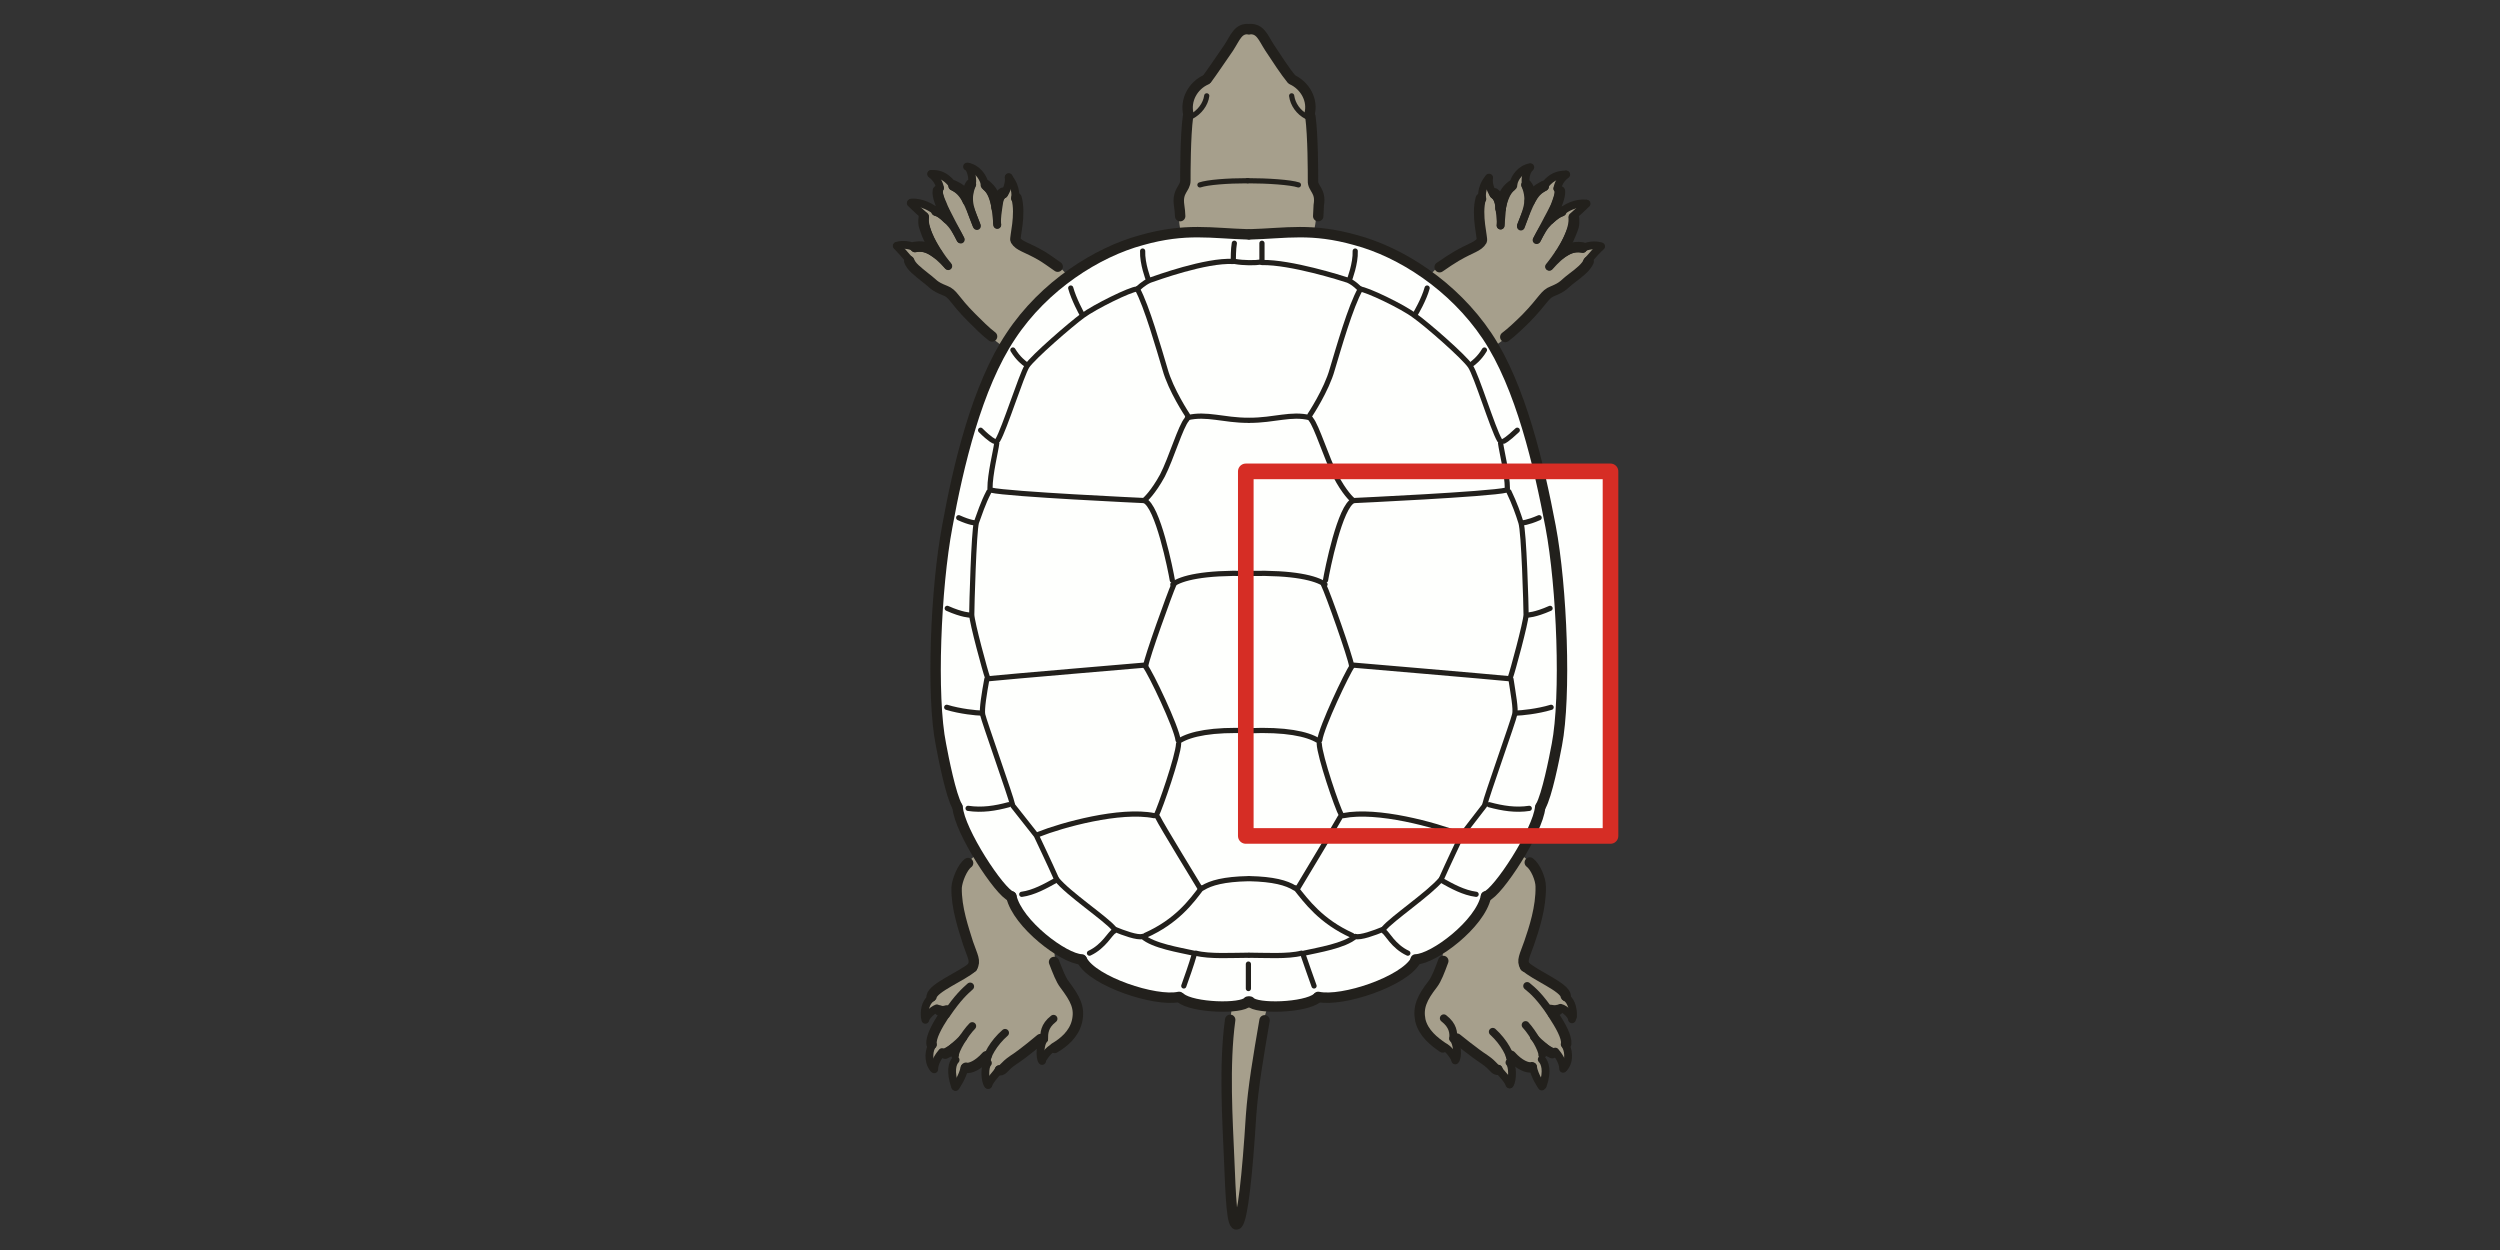<?xml version="1.0" encoding="utf-8"?>
<!-- Generator: Adobe Illustrator 16.0.0, SVG Export Plug-In . SVG Version: 6.00 Build 0)  -->
<!DOCTYPE svg PUBLIC "-//W3C//DTD SVG 1.1//EN" "http://www.w3.org/Graphics/SVG/1.1/DTD/svg11.dtd">
<svg version="1.1" id="Ebene_1" xmlns="http://www.w3.org/2000/svg" xmlns:xlink="http://www.w3.org/1999/xlink" x="0px" y="0px"
	 width="136.06px" height="68.03px" viewBox="0 0 136.06 68.03" enable-background="new 0 0 136.06 68.03" xml:space="preserve">
<rect x="0" y="0" width="136.06" height="68.03" fill="#333333" stroke="none"/>
<rect opacity="0" fill-rule="evenodd" clip-rule="evenodd" fill="#FEF4D1" width="136.113" height="68.033"/>
<rect x="67.801" y="25.654" fill-rule="evenodd" clip-rule="evenodd" fill="#FEFFFD" width="19.849" height="19.842"/>
<path fill-rule="evenodd" clip-rule="evenodd" fill="#A69F8C" d="M64.285,12.756c-0.369,0.028-0.766,0.057-1.219,0.142
	c-1.645,0.227-3.375,1.049-4.906,2.154c-0.113-0.114-0.227-0.255-0.34-0.369c-0.454-0.454-1.702-0.992-2.212-1.389
	c-0.482-0.425-0.255-0.453-0.227-0.907c0.029-0.482,0-1.105-0.085-1.701c-0.113-0.567-0.312-0.963-0.312-0.963
	s-0.113,0.539-0.397,0.737c-0.312,0.198-0.397,0.851-0.397,0.851s0.028-0.51-0.255-1.021c-0.255-0.482-0.284-0.227-0.454-0.624
	c-0.17-0.397-0.737-0.596-0.737-0.596l0.113,0.227c0,0,0.085,0.539-0.028,0.822c-0.085,0.312-0.085,1.077-0.085,1.077
	s-0.17-0.425-0.369-0.765c-0.199-0.34-0.454-0.34-0.709-0.624c-0.284-0.312-0.823-0.425-0.823-0.425l0.34,0.793
	c0,0-0.255,0-0.085,0.624c0.17,0.652,0.454,1.105,0.454,1.105s-0.539-0.34-0.936-0.681c-0.397-0.312-0.964-0.17-0.964-0.17
	l0.511,0.68c0,0-0.085,0.369,0.142,0.879c0.255,0.51,0.652,0.992,0.425,0.822c-0.255-0.142-0.879-0.028-0.879-0.028
	s-0.199-0.085-0.709-0.114c-0.51-0.057-0.369,0.028-0.085,0.227c0.255,0.198,0.312,0.425,0.425,0.793
	c0.085,0.369,0.539,0.51,0.936,0.822c0.397,0.283,1.021,0.652,1.305,0.765c0.312,0.085,0.482,0.822,1.446,1.786
	c0.68,0.624,1.106,0.963,1.503,1.219c-0.794,1.389-1.446,3.09-2.07,4.989c-1.078,3.289-1.616,8.306-1.729,12.473
	c-0.142,4.139,1.191,7.568,1.191,7.568s0.51,1.389,1.106,2.551c-0.567,0.453-0.908,0.822-1.078,1.248
	c-0.17,0.424-0.085,1.672,0.142,2.438c0.227,0.766,0.624,1.445,0.766,1.871c0.142,0.424,0,0.51-0.595,0.879
	c-0.596,0.367-1.305,0.707-1.56,0.992c-0.227,0.311-0.312,0.48-0.397,0.707c-0.057,0.227-0.085,0.652-0.085,0.652
	s0.397-0.51,0.709-0.453c0.284,0.084,0.085,0.34,0.085,0.34s0.227-0.084-0.057,0.482c-0.312,0.566-0.34,0.709-0.34,1.105
	s-0.142,0.426-0.142,0.766s0.17,0.537,0.17,0.537s0.17-0.764,0.425-0.764c0.284,0,0.823-0.285,0.823-0.285L51.921,57.6
	c0,0-0.113,0.652-0.057,1.162c0.057,0.482,0.142,0.539,0.397-0.141c0.284-0.682,0.511-0.596,0.511-0.596s0.312,0,0.624-0.283
	c0.34-0.256,0.454-0.51,0.454-0.51s-0.255,1.049-0.198,1.502c0.028,0.424,0.17,0.084,0.454-0.256
	c0.312-0.34,0.454-0.396,0.879-0.652c0.426-0.283,1.73-1.332,1.73-1.332l-0.028,1.049c0,0,0.17-0.254,0.709-0.566
	c0.539-0.313,1.418-1.105,1.276-1.955c-0.142-0.822-0.397-0.852-0.709-1.418c-0.283-0.596-0.567-1.162-0.567-1.645
	c0-0.084,0-0.17,0-0.227c1.049,0.652,1.446,0.596,1.446,0.596s1.417,1.275,3.034,1.672c1.588,0.396,2.126,0.256,2.126,0.256
	s1.418,0.623,2.496,0.537c0.227,0,0.425-0.027,0.567-0.057c-0.142,0.795-0.255,1.871-0.312,3.459c-0.057,1.842,0,3.402,0.085,4.818
	c0.057,1.418,0.255,4.197,0.51,3.516c0.284-0.68,0.34-1.303,0.681-4.592c0.34-3.203,0.397-5.527,0.964-7.145
	c0.426,0.086,0.936,0.143,1.334,0.086c0.936-0.143,1.531-0.539,1.531-0.539s1.758-0.197,3.232-0.736s2.012-1.275,2.012-1.275
	s0.596-0.283,1.391-0.822c0.027,0.141,0.027,0.313,0.027,0.453c0,0.482-0.283,1.049-0.566,1.645
	c-0.313,0.566-0.566,0.596-0.709,1.418c-0.143,0.85,0.738,1.643,1.275,1.955c0.539,0.313,0.709,0.566,0.709,0.566l-0.027-1.049
	c0,0,1.305,1.049,1.73,1.332c0.424,0.256,0.566,0.313,0.879,0.652c0.283,0.34,0.424,0.68,0.453,0.256
	c0.057-0.453-0.199-1.502-0.199-1.502s0.113,0.254,0.455,0.51c0.311,0.283,0.623,0.283,0.623,0.283s0.227-0.086,0.51,0.596
	c0.256,0.68,0.342,0.623,0.398,0.141c0.057-0.51-0.057-1.162-0.057-1.162l-0.115-0.596c0,0,0.539,0.285,0.824,0.285
	c0.254,0,0.424,0.764,0.424,0.764s0.17-0.197,0.17-0.537s-0.141-0.369-0.141-0.766s-0.029-0.539-0.34-1.105
	c-0.285-0.566-0.057-0.482-0.057-0.482s-0.199-0.256,0.084-0.34c0.313-0.057,0.709,0.453,0.709,0.453s-0.027-0.426-0.084-0.652
	c-0.086-0.227-0.172-0.396-0.398-0.707c-0.254-0.285-0.963-0.625-1.559-0.992c-0.596-0.369-0.738-0.455-0.596-0.879
	c0.141-0.426,0.539-1.105,0.766-1.871s0.313-2.014,0.141-2.438c-0.17-0.426-0.51-0.822-1.076-1.248
	c1.248-1.871,1.049-2.551,1.049-2.551s0.879-2.014,1.021-3.629c0.113-1.588,0.113-2.125,0.113-2.125s0.084-2.154,0.084-3.374
	c0-1.191-0.197-2.07-0.197-2.07s0-2.154-0.539-4.564c-0.539-2.409-1.221-6.378-2.695-8.73c-0.113-0.17-0.227-0.369-0.367-0.539
	c0.424-0.255,0.85-0.567,1.531-1.219c0.963-0.964,1.133-1.701,1.445-1.786c0.283-0.113,0.908-0.482,1.305-0.765
	c0.396-0.312,0.852-0.454,0.936-0.822c0.113-0.368,0.17-0.595,0.426-0.793c0.283-0.199,0.426-0.284-0.086-0.227
	c-0.51,0.028-0.709,0.114-0.709,0.114s-0.623-0.114-0.879,0.028c-0.227,0.17,0.17-0.312,0.426-0.822
	c0.227-0.51,0.143-0.879,0.143-0.879l0.51-0.68c0,0-0.566-0.142-0.965,0.17c-0.396,0.34-0.936,0.681-0.936,0.681
	s0.283-0.454,0.455-1.105c0.17-0.624-0.086-0.624-0.086-0.624l0.34-0.793c0,0-0.539,0.113-0.822,0.425
	c-0.254,0.283-0.51,0.283-0.709,0.624c-0.197,0.34-0.369,0.765-0.369,0.765s0-0.765-0.084-1.077
	c-0.113-0.283-0.029-0.822-0.029-0.822l0.113-0.227c0,0-0.566,0.199-0.736,0.596c-0.17,0.396-0.199,0.142-0.453,0.624
	c-0.283,0.51-0.256,1.021-0.256,1.021s-0.086-0.652-0.396-0.851c-0.283-0.198-0.396-0.737-0.396-0.737s-0.199,0.396-0.313,0.963
	c-0.086,0.596-0.113,1.219-0.086,1.701c0.029,0.454,0.256,0.482-0.227,0.907c-0.51,0.397-1.758,0.936-2.211,1.389
	c-0.113,0.113-0.229,0.227-0.342,0.34c-0.709-0.539-1.502-1.049-2.41-1.474c-1.672-0.766-2.893-0.964-3.828-0.992
	c0.086-0.369,0.199-1.333,0.227-1.757c0.057-0.425-0.283-0.851-0.283-0.851l-0.027-3.43c0,0-0.086-0.567-0.256-1.276
	S70.24,4.224,70.24,4.224s-1.191-1.786-1.333-2.069c-0.142-0.312-0.51-0.737-1.106-0.652c-0.595,0.113-1.389,1.814-1.56,2.098
	c-0.17,0.255-0.227,0.454-0.936,0.936c-0.709,0.454-0.596,1.417-0.624,1.672c-0.028,0.255-0.113,2.891-0.113,3.231
	c0,0.312-0.199,0.737-0.369,1.219C64.058,11.112,64.144,12.104,64.285,12.756L64.285,12.756z"/>
<path fill-rule="evenodd" clip-rule="evenodd" fill="#FEFFFD" d="M66.922,12.699c-0.993-0.283-2.382-0.198-3.346-0.085
	c-0.936,0.085-3.091,0.964-4.168,1.587c-1.078,0.595-2.864,1.729-4.083,3.742c-1.219,2.013-2.467,4.451-2.978,6.945
	c-0.539,2.466-1.276,6.038-1.333,8.618c-0.028,2.58-0.284,6.945,1.078,10.402c1.361,3.486,2.949,4.877,2.949,4.877
	s0.708,1.785,1.9,2.494c1.163,0.709,1.729,0.936,1.729,0.936s1.503,1.219,2.581,1.643c1.078,0.426,2.75,0.426,2.75,0.426
	s1.191,0.453,2.269,0.51s1.673-0.227,1.673-0.227s1.588,0.283,2.58,0.143c0.992-0.143,1.219-0.396,1.219-0.396
	s2.07,0.254,3.488-0.652c1.391-0.879,1.957-1.502,1.957-1.502s0.992,0.197,2.211-1.248c1.221-1.475,1.504-2.012,1.504-2.012
	s1.105-0.822,1.645-1.787c0.51-0.992,1.248-3.09,1.248-3.09s0.652-1.699,0.908-3.203c0.227-1.502,0.227-2.438,0.227-2.438
	s0.141-3.09,0.084-4.45c-0.027-1.36-0.51-4.648-0.736-5.868c-0.256-1.219-0.936-4.167-1.191-5.045
	c-0.227-0.907-1.219-3.94-2.467-5.357c-1.277-1.389-2.439-2.381-3.715-3.232c-1.275-0.85-3.148-1.36-4.168-1.644
	c-1.021-0.283-2.127-0.085-2.865-0.085C69.135,12.699,68.198,12.643,66.922,12.699L66.922,12.699z"/>
<path fill="none" stroke="#22201C" stroke-width="0.567" stroke-linecap="round" stroke-linejoin="round" stroke-miterlimit="10" d="
	M66.951,55.502c-0.34,2.467-0.142,5.5-0.057,7.541s0.142,3.828,0.454,3.572c0.284-0.283,0.539-2.693,0.737-5.869
	c0.113-1.588,0.397-3.23,0.737-5.215"/>
<path fill="none" stroke="#22201C" stroke-width="0.567" stroke-linecap="round" stroke-linejoin="round" stroke-miterlimit="10" d="
	M83.256,46.941c0.313,0.227,0.596,0.908,0.596,1.305c0.027,1.133-0.369,2.324-0.623,3.061c-0.256,0.738-0.426,0.965-0.229,1.305"/>
<path fill="none" stroke="#22201C" stroke-width="0.425" stroke-linecap="round" stroke-linejoin="round" stroke-miterlimit="10" d="
	M83.029,55.785c0.396,0.426,0.936,1.361,0.906,1.617"/>
<path fill="none" stroke="#22201C" stroke-width="0.425" stroke-linecap="round" stroke-linejoin="round" stroke-miterlimit="10" d="
	M81.242,56.154c0.625,0.566,1.021,1.332,0.965,1.615"/>
<path fill="none" stroke="#22201C" stroke-width="0.567" stroke-linecap="round" stroke-linejoin="round" stroke-miterlimit="10" d="
	M78.52,57.004c-0.453-0.311-1.049-0.764-1.219-1.473c-0.141-0.709,0.086-1.219,0.682-1.984c0.197-0.256,0.367-0.709,0.566-1.248"/>
<path fill="none" stroke="#22201C" stroke-width="0.425" stroke-linecap="round" stroke-linejoin="round" stroke-miterlimit="10" d="
	M78.662,57.004c0.313,0.199,0.539,0.652,0.539,0.652"/>
<path fill="none" stroke="#22201C" stroke-width="0.425" stroke-linecap="round" stroke-linejoin="round" stroke-miterlimit="10" d="
	M79.088,56.523c0.227,0.227,0.283,1.02,0.113,1.189"/>
<path fill="none" stroke="#22201C" stroke-width="0.425" stroke-linecap="round" stroke-linejoin="round" stroke-miterlimit="10" d="
	M78.576,55.418c0.512,0.396,0.539,0.793,0.512,1.105"/>
<path fill="none" stroke="#22201C" stroke-width="0.567" stroke-linecap="round" stroke-linejoin="round" stroke-miterlimit="10" d="
	M81.498,58.225c-0.199-0.029-0.17-0.199-0.709-0.568c-0.566-0.367-1.504-1.133-1.504-1.133"/>
<path fill="none" stroke="#22201C" stroke-width="0.425" stroke-linecap="round" stroke-linejoin="round" stroke-miterlimit="10" d="
	M81.555,58.168c0.084,0.227,0.453,0.48,0.596,0.85"/>
<path fill="none" stroke="#22201C" stroke-width="0.425" stroke-linecap="round" stroke-linejoin="round" stroke-miterlimit="10" d="
	M82.15,57.826c0.197,0.199,0.17,0.965,0.027,1.191"/>
<path fill="none" stroke="#22201C" stroke-width="0.567" stroke-linecap="round" stroke-linejoin="round" stroke-miterlimit="10" d="
	M82.234,57.459c0.455,0.51,0.908,0.68,1.135,0.623"/>
<path fill="none" stroke="#22201C" stroke-width="0.425" stroke-linecap="round" stroke-linejoin="round" stroke-miterlimit="10" d="
	M83.908,57.656c0.17,0.17,0.34,0.625,0.057,1.418"/>
<path fill="none" stroke="#22201C" stroke-width="0.425" stroke-linecap="round" stroke-linejoin="round" stroke-miterlimit="10" d="
	M83.426,58.053c0.086,0.512,0.482,1.078,0.482,1.078"/>
<path fill="none" stroke="#22201C" stroke-width="0.567" stroke-linecap="round" stroke-linejoin="round" stroke-miterlimit="10" d="
	M84.504,55.162c0.426,0.652,0.766,1.248,0.736,1.645"/>
<path fill="none" stroke="#22201C" stroke-width="0.425" stroke-linecap="round" stroke-linejoin="round" stroke-miterlimit="10" d="
	M83.113,53.66c0.313,0.256,0.682,0.566,1.334,1.531"/>
<path fill="none" stroke="#22201C" stroke-width="0.425" stroke-linecap="round" stroke-linejoin="round" stroke-miterlimit="10" d="
	M84.645,57.232c0.172,0.197,0.426,0.566,0.426,0.936"/>
<path fill="none" stroke="#22201C" stroke-width="0.425" stroke-linecap="round" stroke-linejoin="round" stroke-miterlimit="10" d="
	M85.156,56.834c0.197,0.229,0.313,0.879-0.029,1.277"/>
<path fill="none" stroke="#22201C" stroke-width="0.567" stroke-linecap="round" stroke-linejoin="round" stroke-miterlimit="10" d="
	M83.965,57.004c0.199,0.172,0.51,0.313,0.51,0.313"/>
<path fill="none" stroke="#22201C" stroke-width="0.567" stroke-linecap="round" stroke-linejoin="round" stroke-miterlimit="10" d="
	M83,52.582c0.539,0.512,2.156,1.135,2.213,1.617"/>
<path fill="none" stroke="#22201C" stroke-width="0.425" stroke-linecap="round" stroke-linejoin="round" stroke-miterlimit="10" d="
	M85.609,55.332c0.029-0.539-0.17-0.936-0.396-1.049"/>
<path fill="none" stroke="#22201C" stroke-width="0.425" stroke-linecap="round" stroke-linejoin="round" stroke-miterlimit="10" d="
	M83.482,56.438c0.283,0.34,0.992,0.879,0.992,0.879"/>
<path fill="none" stroke="#22201C" stroke-width="0.425" stroke-linecap="round" stroke-linejoin="round" stroke-miterlimit="10" d="
	M84.93,54.85c0.254,0.057,0.623,0.426,0.623,0.625"/>
<path fill="none" stroke="#22201C" stroke-width="0.567" stroke-linecap="round" stroke-linejoin="round" stroke-miterlimit="10" d="
	M84.391,54.965c0.254,0.057,0.396,0,0.396,0"/>
<path fill="none" stroke="#22201C" stroke-width="0.567" stroke-linecap="round" stroke-linejoin="round" stroke-miterlimit="10" d="
	M64.654,6.35c-0.142,1.049-0.142,3.062-0.142,3.487s-0.454,0.539-0.34,1.332c0.028,0.17,0.057,0.454,0.057,0.595"/>
<path fill="none" stroke="#22201C" stroke-width="0.567" stroke-linecap="round" stroke-linejoin="round" stroke-miterlimit="10" d="
	M71.318,6.35c0.141,1.049,0.141,3.062,0.141,3.487c-0.027,0.425,0.455,0.539,0.313,1.332c0,0.17-0.029,0.454-0.029,0.595"/>
<path fill="none" stroke="#22201C" stroke-width="0.283" stroke-linecap="round" stroke-linejoin="round" stroke-miterlimit="10" d="
	M65.675,5.216c-0.057,0.454-0.397,0.907-0.851,1.134"/>
<path fill="none" stroke="#22201C" stroke-width="0.283" stroke-linecap="round" stroke-linejoin="round" stroke-miterlimit="10" d="
	M70.297,5.216c0.057,0.454,0.369,0.907,0.822,1.134"/>
<path fill="none" stroke="#22201C" stroke-width="0.567" stroke-linecap="round" stroke-linejoin="round" stroke-miterlimit="10" d="
	M67.972,1.587c-0.596-0.057-0.737,0.454-1.106,1.021c-0.397,0.567-0.908,1.333-1.163,1.672"/>
<path fill="none" stroke="#22201C" stroke-width="0.567" stroke-linecap="round" stroke-linejoin="round" stroke-miterlimit="10" d="
	M67.972,1.587c0.624-0.057,0.766,0.454,1.134,1.021c0.369,0.567,0.879,1.333,1.162,1.672"/>
<path fill="none" stroke="#22201C" stroke-width="0.283" stroke-linecap="round" stroke-linejoin="round" stroke-miterlimit="10" d="
	M67.915,9.836c-1.134,0-2.184,0.085-2.609,0.227"/>
<path fill="none" stroke="#22201C" stroke-width="0.283" stroke-linecap="round" stroke-linejoin="round" stroke-miterlimit="10" d="
	M67.887,9.836c1.105,0,2.354,0.085,2.779,0.227"/>
<path fill="none" stroke="#22201C" stroke-width="0.567" stroke-linecap="round" stroke-linejoin="round" stroke-miterlimit="10" d="
	M65.646,4.337c-0.709,0.312-1.163,1.106-0.964,1.899"/>
<path fill="none" stroke="#22201C" stroke-width="0.567" stroke-linecap="round" stroke-linejoin="round" stroke-miterlimit="10" d="
	M70.326,4.337c0.68,0.312,1.162,1.106,0.936,1.899"/>
<path fill="none" stroke="#22201C" stroke-width="0.425" stroke-linecap="round" stroke-linejoin="round" stroke-miterlimit="10" d="
	M83.652,13.04c0,0,0.227-0.482,0.455-0.766c0.227-0.283,0.623-0.624,0.936-0.737"/>
<path fill="none" stroke="#22201C" stroke-width="0.567" stroke-linecap="round" stroke-linejoin="round" stroke-miterlimit="10" d="
	M81.924,18.34c0.311-0.227,0.793-0.68,1.133-1.021c0.965-0.992,0.994-1.304,1.447-1.474c0.623-0.255,0.596-0.369,1.049-0.708
	c0.453-0.34,0.766-0.595,0.908-0.907"/>
<path fill="none" stroke="#22201C" stroke-width="0.567" stroke-linecap="round" stroke-linejoin="round" stroke-miterlimit="10" d="
	M84.9,13.833c0.369-0.227,0.652-0.453,1.219-0.368"/>
<path fill="none" stroke="#22201C" stroke-width="0.567" stroke-linecap="round" stroke-linejoin="round" stroke-miterlimit="10" d="
	M85.666,11.877c0.029,0.425-0.027,0.482-0.197,0.907c-0.172,0.425-0.398,0.794-0.398,0.794"/>
<path fill="none" stroke="#22201C" stroke-width="0.567" stroke-linecap="round" stroke-linejoin="round" stroke-miterlimit="10" d="
	M84.334,11.934c0.254-0.255,0.482-0.397,0.623-0.425"/>
<path fill="none" stroke="#22201C" stroke-width="0.425" stroke-linecap="round" stroke-linejoin="round" stroke-miterlimit="10" d="
	M86.318,11.083c-0.596-0.085-1.162,0.312-1.162,0.312"/>
<path fill="none" stroke="#22201C" stroke-width="0.425" stroke-linecap="round" stroke-linejoin="round" stroke-miterlimit="10" d="
	M86.148,13.493c0.396-0.199,0.879-0.142,0.936-0.085"/>
<path fill="none" stroke="#22201C" stroke-width="0.425" stroke-linecap="round" stroke-linejoin="round" stroke-miterlimit="10" d="
	M86.375,14.23c0.313-0.369,0.596-0.68,0.766-0.822"/>
<path fill="none" stroke="#22201C" stroke-width="0.425" stroke-linecap="round" stroke-linejoin="round" stroke-miterlimit="10" d="
	M85.582,11.792c0.453-0.397,0.766-0.709,0.766-0.709"/>
<path fill="none" stroke="#22201C" stroke-width="0.425" stroke-linecap="round" stroke-linejoin="round" stroke-miterlimit="10" d="
	M84.135,10.006c0.313-0.369,0.652-0.51,1.078-0.51"/>
<path fill="none" stroke="#22201C" stroke-width="0.567" stroke-linecap="round" stroke-linejoin="round" stroke-miterlimit="10" d="
	M83.256,10.942c0.256-0.624,0.51-0.652,0.766-0.822"/>
<path fill="none" stroke="#22201C" stroke-width="0.567" stroke-linecap="round" stroke-linejoin="round" stroke-miterlimit="10" d="
	M84.9,10.403c0.029,0.283-0.197,0.822-0.396,1.247"/>
<path fill="none" stroke="#22201C" stroke-width="0.425" stroke-linecap="round" stroke-linejoin="round" stroke-miterlimit="10" d="
	M85.24,9.496c-0.453,0.34-0.48,0.766-0.48,0.766"/>
<path fill="none" stroke="#22201C" stroke-width="0.567" stroke-linecap="round" stroke-linejoin="round" stroke-miterlimit="10" d="
	M83.086,10.063c0.199,0.255,0.17,0.425,0.199,0.766"/>
<path fill="none" stroke="#22201C" stroke-width="0.567" stroke-linecap="round" stroke-linejoin="round" stroke-miterlimit="10" d="
	M81.668,11.367c0.113-0.737,0.256-0.992,0.623-1.276"/>
<path fill="none" stroke="#22201C" stroke-width="0.425" stroke-linecap="round" stroke-linejoin="round" stroke-miterlimit="10" d="
	M83.256,9.127c-0.283,0.312-0.227,0.794-0.227,0.794"/>
<path fill="none" stroke="#22201C" stroke-width="0.425" stroke-linecap="round" stroke-linejoin="round" stroke-miterlimit="10" d="
	M82.377,9.978c0.057-0.312,0.396-0.793,0.908-0.879"/>
<path fill="none" stroke="#22201C" stroke-width="0.567" stroke-linecap="round" stroke-linejoin="round" stroke-miterlimit="10" d="
	M81.328,10.517c0.34,0.255,0.34,0.737,0.34,0.794"/>
<path fill="none" stroke="#22201C" stroke-width="0.567" stroke-linecap="round" stroke-linejoin="round" stroke-miterlimit="10" d="
	M80.59,10.8c-0.254,0.907,0.113,2.183,0.057,2.296c-0.197,0.34-0.566,0.369-1.389,0.851c-0.199,0.113-0.625,0.396-0.908,0.595"/>
<path fill="none" stroke="#22201C" stroke-width="0.425" stroke-linecap="round" stroke-linejoin="round" stroke-miterlimit="10" d="
	M81.016,9.695c-0.482,0.595-0.34,1.134-0.34,1.134"/>
<path fill="none" stroke="#22201C" stroke-width="0.425" stroke-linecap="round" stroke-linejoin="round" stroke-miterlimit="10" d="
	M81.045,9.667c-0.086,0.481,0.254,0.935,0.254,0.935"/>
<path fill="none" stroke="#22201C" stroke-width="0.425" stroke-linecap="round" stroke-linejoin="round" stroke-miterlimit="10" d="
	M84.76,10.262c0.17,0.142-0.057,0.652-0.143,0.907c-0.113,0.284-0.879,1.673-0.992,1.899"/>
<path fill="none" stroke="#22201C" stroke-width="0.425" stroke-linecap="round" stroke-linejoin="round" stroke-miterlimit="10" d="
	M84.334,14.514c0.68-0.766,1.191-1.105,1.814-0.964"/>
<path fill="none" stroke="#22201C" stroke-width="0.425" stroke-linecap="round" stroke-linejoin="round" stroke-miterlimit="10" d="
	M85.582,11.849c0.057,0.992-1.051,2.381-1.277,2.665"/>
<path fill="none" stroke="#22201C" stroke-width="0.425" stroke-linecap="round" stroke-linejoin="round" stroke-miterlimit="10" d="
	M82.773,12.274c0.482-1.162,0.652-1.786,1.305-2.098"/>
<path fill="none" stroke="#22201C" stroke-width="0.425" stroke-linecap="round" stroke-linejoin="round" stroke-miterlimit="10" d="
	M83,10.063c0.398,0.907,0.029,1.502-0.227,2.268"/>
<path fill="none" stroke="#22201C" stroke-width="0.425" stroke-linecap="round" stroke-linejoin="round" stroke-miterlimit="10" d="
	M81.668,12.274c0,0,0.057-0.708,0.086-0.992c0.057-0.312,0.227-0.851,0.51-1.077"/>
<path fill="none" stroke="#22201C" stroke-width="0.425" stroke-linecap="round" stroke-linejoin="round" stroke-miterlimit="10" d="
	M81.299,10.602c0.199,0.142,0.256,0.369,0.283,0.567c0.029,0.199,0.115,0.879,0.086,1.105"/>
<path fill="none" stroke="#22201C" stroke-width="0.567" stroke-linecap="round" stroke-linejoin="round" stroke-miterlimit="10" d="
	M67.943,12.756c-2.014-0.057-3.403-0.368-5.813,0.312c-2.41,0.652-5.303,2.466-7.117,5.216c-1.843,2.75-2.864,7.086-3.46,10.375
	c-0.624,3.289-0.879,9.24-0.34,11.877c0.142,0.766,0.539,2.75,0.879,3.346"/>
<path fill="none" stroke="#22201C" stroke-width="0.567" stroke-linecap="round" stroke-linejoin="round" stroke-miterlimit="10" d="
	M68,12.756c2.014-0.057,3.375-0.368,5.785,0.312c2.438,0.652,5.303,2.466,7.146,5.216c1.842,2.75,2.834,7.086,3.459,10.375
	c0.623,3.289,0.85,9.24,0.34,11.877c-0.143,0.766-0.539,2.75-0.879,3.346"/>
<path fill="none" stroke="#22201C" stroke-width="0.567" stroke-linecap="round" stroke-linejoin="round" stroke-miterlimit="10" d="
	M55.041,48.785c-0.624-0.199-2.836-3.572-2.921-4.848"/>
<path fill="none" stroke="#22201C" stroke-width="0.567" stroke-linecap="round" stroke-linejoin="round" stroke-miterlimit="10" d="
	M80.873,48.785c0.652-0.199,2.836-3.572,2.949-4.848"/>
<path fill="none" stroke="#22201C" stroke-width="0.567" stroke-linecap="round" stroke-linejoin="round" stroke-miterlimit="10" d="
	M58.869,52.215c-0.964-0.029-3.488-1.928-3.828-3.43"/>
<path fill="none" stroke="#22201C" stroke-width="0.567" stroke-linecap="round" stroke-linejoin="round" stroke-miterlimit="10" d="
	M77.045,52.215c0.994-0.029,3.518-1.928,3.828-3.43"/>
<path fill="none" stroke="#22201C" stroke-width="0.567" stroke-linecap="round" stroke-linejoin="round" stroke-miterlimit="10" d="
	M67.915,54.51c-0.34,0.426-3.006,0.34-3.658-0.197"/>
<path fill="none" stroke="#22201C" stroke-width="0.567" stroke-linecap="round" stroke-linejoin="round" stroke-miterlimit="10" d="
	M68.028,54.51c0.34,0.426,3.005,0.34,3.657-0.197"/>
<path fill="none" stroke="#22201C" stroke-width="0.567" stroke-linecap="round" stroke-linejoin="round" stroke-miterlimit="10" d="
	M58.897,52.271c0.595,1.133,3.97,2.268,5.274,1.984"/>
<path fill="none" stroke="#22201C" stroke-width="0.567" stroke-linecap="round" stroke-linejoin="round" stroke-miterlimit="10" d="
	M77.045,52.271c-0.623,1.133-3.969,2.268-5.303,1.984"/>
<path fill="none" stroke="#22201C" stroke-width="0.283" stroke-linecap="round" stroke-linejoin="round" stroke-miterlimit="10" d="
	M67.972,39.77c-1.985-0.084-3.176,0.17-3.771,0.539"/>
<path fill="none" stroke="#22201C" stroke-width="0.283" stroke-linecap="round" stroke-linejoin="round" stroke-miterlimit="10" d="
	M67.972,39.77c1.985-0.084,3.177,0.17,3.771,0.539"/>
<path fill="none" stroke="#22201C" stroke-width="0.283" stroke-linecap="round" stroke-linejoin="round" stroke-miterlimit="10" d="
	M67.943,31.209c-2.439-0.057-3.658,0.255-4.112,0.595"/>
<path fill="none" stroke="#22201C" stroke-width="0.283" stroke-linecap="round" stroke-linejoin="round" stroke-miterlimit="10" d="
	M68,31.209c2.41-0.057,3.629,0.255,4.111,0.595"/>
<path fill="none" stroke="#22201C" stroke-width="0.283" stroke-linecap="round" stroke-linejoin="round" stroke-miterlimit="10" d="
	M67.943,22.875c-1.361,0-2.269-0.396-3.318-0.142"/>
<path fill="none" stroke="#22201C" stroke-width="0.283" stroke-linecap="round" stroke-linejoin="round" stroke-miterlimit="10" d="
	M68,22.875c1.361,0,2.268-0.396,3.289-0.142"/>
<path fill="none" stroke="#22201C" stroke-width="0.283" stroke-linecap="round" stroke-linejoin="round" stroke-miterlimit="10" d="
	M63.803,31.578c-0.085-0.51-0.794-4.082-1.531-4.337"/>
<path fill="none" stroke="#22201C" stroke-width="0.283" stroke-linecap="round" stroke-linejoin="round" stroke-miterlimit="10" d="
	M72.141,31.578c0.084-0.51,0.793-4.082,1.531-4.337"/>
<path fill="none" stroke="#22201C" stroke-width="0.283" stroke-linecap="round" stroke-linejoin="round" stroke-miterlimit="10" d="
	M64.597,22.819c-0.34,0.369-0.851,2.126-1.333,3.062c-0.51,0.936-0.936,1.304-0.936,1.304"/>
<path fill="none" stroke="#22201C" stroke-width="0.283" stroke-linecap="round" stroke-linejoin="round" stroke-miterlimit="10" d="
	M71.346,22.819c0.313,0.369,0.852,2.126,1.334,3.062c0.48,0.936,0.906,1.304,0.906,1.304"/>
<path fill="none" stroke="#22201C" stroke-width="0.283" stroke-linecap="round" stroke-linejoin="round" stroke-miterlimit="10" d="
	M53.935,26.674c0.964,0.227,8.309,0.567,8.309,0.567"/>
<path fill="none" stroke="#22201C" stroke-width="0.283" stroke-linecap="round" stroke-linejoin="round" stroke-miterlimit="10" d="
	M81.98,26.674c-0.936,0.227-8.281,0.567-8.281,0.567"/>
<path fill="none" stroke="#22201C" stroke-width="0.283" stroke-linecap="round" stroke-linejoin="round" stroke-miterlimit="10" d="
	M63.888,31.805c-0.227,0.51-1.475,3.969-1.531,4.422"/>
<path fill="none" stroke="#22201C" stroke-width="0.283" stroke-linecap="round" stroke-linejoin="round" stroke-miterlimit="10" d="
	M72.027,31.805c0.254,0.51,1.475,3.969,1.531,4.422"/>
<path fill="none" stroke="#22201C" stroke-width="0.283" stroke-linecap="round" stroke-linejoin="round" stroke-miterlimit="10" d="
	M64.115,40.281c-0.085-0.709-1.503-3.686-1.787-4.025"/>
<path fill="none" stroke="#22201C" stroke-width="0.283" stroke-linecap="round" stroke-linejoin="round" stroke-miterlimit="10" d="
	M71.828,40.281c0.086-0.709,1.502-3.686,1.758-4.025"/>
<path fill="none" stroke="#22201C" stroke-width="0.283" stroke-linecap="round" stroke-linejoin="round" stroke-miterlimit="10" d="
	M52.687,43.994c0.766,0.113,1.475,0,2.212-0.199"/>
<path fill="none" stroke="#22201C" stroke-width="0.283" stroke-linecap="round" stroke-linejoin="round" stroke-miterlimit="10" d="
	M83.229,43.994c-0.738,0.113-1.447,0-2.184-0.199"/>
<path fill="none" stroke="#22201C" stroke-width="0.283" stroke-linecap="round" stroke-linejoin="round" stroke-miterlimit="10" d="
	M55.608,48.672c0.652-0.086,1.305-0.455,1.815-0.738"/>
<path fill="none" stroke="#22201C" stroke-width="0.283" stroke-linecap="round" stroke-linejoin="round" stroke-miterlimit="10" d="
	M80.336,48.672c-0.682-0.086-1.334-0.455-1.844-0.738"/>
<path fill="none" stroke="#22201C" stroke-width="0.283" stroke-linecap="round" stroke-linejoin="round" stroke-miterlimit="10" d="
	M59.294,51.875c0.794-0.369,1.134-1.105,1.333-1.191"/>
<path fill="none" stroke="#22201C" stroke-width="0.283" stroke-linecap="round" stroke-linejoin="round" stroke-miterlimit="10" d="
	M76.621,51.875c-0.795-0.369-1.135-1.105-1.305-1.191"/>
<path fill="none" stroke="#22201C" stroke-width="0.283" stroke-linecap="round" stroke-linejoin="round" stroke-miterlimit="10" d="
	M64.994,51.959c-0.142,0.51-0.425,1.305-0.567,1.701"/>
<path fill="none" stroke="#22201C" stroke-width="0.283" stroke-linecap="round" stroke-linejoin="round" stroke-miterlimit="10" d="
	M70.92,51.959c0.172,0.51,0.455,1.305,0.596,1.701"/>
<line fill="none" stroke="#22201C" stroke-width="0.283" stroke-linecap="round" stroke-linejoin="round" stroke-miterlimit="10" x1="67.943" y1="52.469" x2="67.943" y2="53.801"/>
<path fill="none" stroke="#22201C" stroke-width="0.283" stroke-linecap="round" stroke-linejoin="round" stroke-miterlimit="10" d="
	M53.821,36.936c0.794-0.086,8.451-0.736,8.451-0.736"/>
<path fill="none" stroke="#22201C" stroke-width="0.283" stroke-linecap="round" stroke-linejoin="round" stroke-miterlimit="10" d="
	M82.121,36.936c-0.822-0.086-8.449-0.736-8.449-0.736"/>
<path fill="none" stroke="#22201C" stroke-width="0.283" stroke-linecap="round" stroke-linejoin="round" stroke-miterlimit="10" d="
	M56.515,45.412c1.276-0.512,4.452-1.391,6.295-1.021"/>
<path fill="none" stroke="#22201C" stroke-width="0.283" stroke-linecap="round" stroke-linejoin="round" stroke-miterlimit="10" d="
	M79.428,45.412c-1.305-0.512-4.451-1.391-6.324-1.021"/>
<path fill="none" stroke="#22201C" stroke-width="0.283" stroke-linecap="round" stroke-linejoin="round" stroke-miterlimit="10" d="
	M64.144,40.479c-0.028,0.68-0.993,3.459-1.22,3.912"/>
<path fill="none" stroke="#22201C" stroke-width="0.283" stroke-linecap="round" stroke-linejoin="round" stroke-miterlimit="10" d="
	M71.799,40.479c0.029,0.68,0.965,3.459,1.221,3.912"/>
<path fill="none" stroke="#22201C" stroke-width="0.283" stroke-linecap="round" stroke-linejoin="round" stroke-miterlimit="10" d="
	M67.943,47.82c-1.333,0.029-2.042,0.227-2.496,0.51"/>
<path fill="none" stroke="#22201C" stroke-width="0.283" stroke-linecap="round" stroke-linejoin="round" stroke-miterlimit="10" d="
	M68,47.82c1.305,0.029,2.014,0.227,2.467,0.51"/>
<path fill="none" stroke="#22201C" stroke-width="0.283" stroke-linecap="round" stroke-linejoin="round" stroke-miterlimit="10" d="
	M63.009,44.477c0.198,0.424,2.183,3.656,2.297,3.854"/>
<path fill="none" stroke="#22201C" stroke-width="0.283" stroke-linecap="round" stroke-linejoin="round" stroke-miterlimit="10" d="
	M72.934,44.477c-0.227,0.424-2.184,3.656-2.297,3.854"/>
<path fill="none" stroke="#22201C" stroke-width="0.283" stroke-linecap="round" stroke-linejoin="round" stroke-miterlimit="10" d="
	M53.708,36.965c-0.142,0.764-0.284,1.643-0.227,1.926c0.057,0.313,1.56,4.537,1.617,4.877"/>
<path fill="none" stroke="#22201C" stroke-width="0.283" stroke-linecap="round" stroke-linejoin="round" stroke-miterlimit="10" d="
	M82.234,36.965c0.113,0.764,0.285,1.643,0.199,1.926c-0.057,0.313-1.561,4.537-1.617,4.877"/>
<path fill="none" stroke="#22201C" stroke-width="0.283" stroke-linecap="round" stroke-linejoin="round" stroke-miterlimit="10" d="
	M57.479,47.793c-0.284-0.652-1.078-2.324-1.078-2.324l-1.276-1.617"/>
<path fill="none" stroke="#22201C" stroke-width="0.283" stroke-linecap="round" stroke-linejoin="round" stroke-miterlimit="10" d="
	M78.463,47.793c0.285-0.652,1.078-2.324,1.078-2.324l1.248-1.617"/>
<path fill="none" stroke="#22201C" stroke-width="0.283" stroke-linecap="round" stroke-linejoin="round" stroke-miterlimit="10" d="
	M60.627,50.541c-0.397-0.51-2.523-1.926-3.119-2.691"/>
<path fill="none" stroke="#22201C" stroke-width="0.283" stroke-linecap="round" stroke-linejoin="round" stroke-miterlimit="10" d="
	M75.316,50.541c0.396-0.51,2.494-1.926,3.119-2.691"/>
<path fill="none" stroke="#22201C" stroke-width="0.283" stroke-linecap="round" stroke-linejoin="round" stroke-miterlimit="10" d="
	M64.966,51.875c-0.766-0.172-2.212-0.398-2.779-0.908"/>
<path fill="none" stroke="#22201C" stroke-width="0.283" stroke-linecap="round" stroke-linejoin="round" stroke-miterlimit="10" d="
	M70.977,51.875c0.766-0.172,2.184-0.398,2.779-0.908"/>
<path fill="none" stroke="#22201C" stroke-width="0.283" stroke-linecap="round" stroke-linejoin="round" stroke-miterlimit="10" d="
	M60.655,50.57c0.482,0.199,1.248,0.482,1.531,0.396"/>
<path fill="none" stroke="#22201C" stroke-width="0.283" stroke-linecap="round" stroke-linejoin="round" stroke-miterlimit="10" d="
	M75.287,50.57c-0.482,0.199-1.248,0.482-1.531,0.396"/>
<path fill="none" stroke="#22201C" stroke-width="0.283" stroke-linecap="round" stroke-linejoin="round" stroke-miterlimit="10" d="
	M67.943,51.988c-0.822,0-2.127,0.084-2.864-0.113"/>
<path fill="none" stroke="#22201C" stroke-width="0.283" stroke-linecap="round" stroke-linejoin="round" stroke-miterlimit="10" d="
	M68,51.988c0.822,0,2.098,0.084,2.836-0.113"/>
<path fill="none" stroke="#22201C" stroke-width="0.283" stroke-linecap="round" stroke-linejoin="round" stroke-miterlimit="10" d="
	M65.391,48.33c-0.539,0.709-1.333,1.814-3.063,2.58"/>
<path fill="none" stroke="#22201C" stroke-width="0.283" stroke-linecap="round" stroke-linejoin="round" stroke-miterlimit="10" d="
	M70.523,48.33c0.568,0.709,1.361,1.814,3.063,2.58"/>
<path fill="none" stroke="#22201C" stroke-width="0.283" stroke-linecap="round" stroke-linejoin="round" stroke-miterlimit="10" d="
	M62.187,13.663c-0.028,0.68,0.312,1.559,0.312,1.559"/>
<path fill="none" stroke="#22201C" stroke-width="0.283" stroke-linecap="round" stroke-linejoin="round" stroke-miterlimit="10" d="
	M73.756,13.663c0.029,0.68-0.311,1.559-0.311,1.559"/>
<path fill="none" stroke="#22201C" stroke-width="0.283" stroke-linecap="round" stroke-linejoin="round" stroke-miterlimit="10" d="
	M58.273,15.676c0.17,0.624,0.596,1.389,0.596,1.389"/>
<path fill="none" stroke="#22201C" stroke-width="0.283" stroke-linecap="round" stroke-linejoin="round" stroke-miterlimit="10" d="
	M77.67,15.676c-0.17,0.624-0.625,1.389-0.625,1.389"/>
<path fill="none" stroke="#22201C" stroke-width="0.283" stroke-linecap="round" stroke-linejoin="round" stroke-miterlimit="10" d="
	M55.126,19.049c0.284,0.482,0.652,0.737,0.652,0.737"/>
<path fill="none" stroke="#22201C" stroke-width="0.283" stroke-linecap="round" stroke-linejoin="round" stroke-miterlimit="10" d="
	M80.789,19.049c-0.283,0.482-0.652,0.737-0.652,0.737"/>
<path fill="none" stroke="#22201C" stroke-width="0.283" stroke-linecap="round" stroke-linejoin="round" stroke-miterlimit="10" d="
	M53.368,23.414c0.539,0.539,0.737,0.596,0.737,0.596"/>
<path fill="none" stroke="#22201C" stroke-width="0.283" stroke-linecap="round" stroke-linejoin="round" stroke-miterlimit="10" d="
	M82.576,23.414c-0.568,0.539-0.738,0.596-0.738,0.596"/>
<path fill="none" stroke="#22201C" stroke-width="0.283" stroke-linecap="round" stroke-linejoin="round" stroke-miterlimit="10" d="
	M52.177,28.176c0.624,0.284,0.907,0.284,0.907,0.284"/>
<path fill="none" stroke="#22201C" stroke-width="0.283" stroke-linecap="round" stroke-linejoin="round" stroke-miterlimit="10" d="
	M83.766,28.176c-0.652,0.284-0.936,0.284-0.936,0.284"/>
<path fill="none" stroke="#22201C" stroke-width="0.283" stroke-linecap="round" stroke-linejoin="round" stroke-miterlimit="10" d="
	M51.553,33.109c0.823,0.368,1.248,0.368,1.248,0.368"/>
<path fill="none" stroke="#22201C" stroke-width="0.283" stroke-linecap="round" stroke-linejoin="round" stroke-miterlimit="10" d="
	M84.361,33.109c-0.822,0.368-1.248,0.368-1.248,0.368"/>
<path fill="none" stroke="#22201C" stroke-width="0.283" stroke-linecap="round" stroke-linejoin="round" stroke-miterlimit="10" d="
	M51.524,38.494c0.737,0.227,1.645,0.313,1.872,0.313"/>
<path fill="none" stroke="#22201C" stroke-width="0.283" stroke-linecap="round" stroke-linejoin="round" stroke-miterlimit="10" d="
	M84.418,38.494c-0.736,0.227-1.672,0.313-1.871,0.313"/>
<path fill="none" stroke="#22201C" stroke-width="0.283" stroke-linecap="round" stroke-linejoin="round" stroke-miterlimit="10" d="
	M53.821,26.759c-0.34,0.652-0.51,1.219-0.68,1.672c-0.142,0.482-0.255,4.592-0.255,5.017c0,0.397,0.766,3.204,0.851,3.401"/>
<path fill="none" stroke="#22201C" stroke-width="0.283" stroke-linecap="round" stroke-linejoin="round" stroke-miterlimit="10" d="
	M82.121,26.759c0.313,0.652,0.512,1.219,0.652,1.672c0.17,0.482,0.283,4.592,0.283,5.017c0,0.397-0.766,3.204-0.85,3.401"/>
<path fill="none" stroke="#22201C" stroke-width="0.283" stroke-linecap="round" stroke-linejoin="round" stroke-miterlimit="10" d="
	M61.903,15.732c0.51,0.936,1.163,3.231,1.503,4.365c0.312,1.134,1.219,2.495,1.219,2.495"/>
<path fill="none" stroke="#22201C" stroke-width="0.283" stroke-linecap="round" stroke-linejoin="round" stroke-miterlimit="10" d="
	M74.039,15.732c-0.537,0.936-1.189,3.231-1.531,4.365c-0.311,1.134-1.219,2.495-1.219,2.495"/>
<path fill="none" stroke="#22201C" stroke-width="0.283" stroke-linecap="round" stroke-linejoin="round" stroke-miterlimit="10" d="
	M67.121,14.23c-1.503-0.085-4.197,0.907-4.537,1.021c-0.34,0.142-0.652,0.454-0.652,0.454"/>
<path fill="none" stroke="#22201C" stroke-width="0.283" stroke-linecap="round" stroke-linejoin="round" stroke-miterlimit="10" d="
	M68.681,14.287c1.56-0.028,4.339,0.851,4.679,0.964c0.34,0.142,0.652,0.482,0.652,0.482"/>
<path fill="none" stroke="#22201C" stroke-width="0.283" stroke-linecap="round" stroke-linejoin="round" stroke-miterlimit="10" d="
	M54.304,23.953c0.369-0.624,1.276-3.515,1.588-4.025c0.34-0.51,2.41-2.296,3.034-2.75c0.652-0.482,2.609-1.446,2.949-1.446"/>
<path fill="none" stroke="#22201C" stroke-width="0.283" stroke-linecap="round" stroke-linejoin="round" stroke-miterlimit="10" d="
	M81.611,23.953c-0.369-0.624-1.248-3.515-1.588-4.025s-2.383-2.296-3.035-2.75c-0.623-0.482-2.637-1.446-2.977-1.446"/>
<path fill="none" stroke="#22201C" stroke-width="0.283" stroke-linecap="round" stroke-linejoin="round" stroke-miterlimit="10" d="
	M54.247,24.123c-0.057,0.454-0.368,1.672-0.368,2.466"/>
<path fill="none" stroke="#22201C" stroke-width="0.283" stroke-linecap="round" stroke-linejoin="round" stroke-miterlimit="10" d="
	M81.668,24.123c0.057,0.454,0.369,1.672,0.369,2.466"/>
<path fill="none" stroke="#22201C" stroke-width="0.283" stroke-linecap="round" stroke-linejoin="round" stroke-miterlimit="10" d="
	M67.206,14.23c0.482,0.085,1.106,0.085,1.446,0.028"/>
<path fill="none" stroke="#22201C" stroke-width="0.283" stroke-linecap="round" stroke-linejoin="round" stroke-miterlimit="10" d="
	M67.178,13.238c-0.057,0.284-0.057,0.907-0.057,0.907"/>
<path fill="none" stroke="#22201C" stroke-width="0.283" stroke-linecap="round" stroke-linejoin="round" stroke-miterlimit="10" d="
	M68.681,13.238c0,0.255,0,0.992,0,0.992"/>
<path fill="none" stroke="#22201C" stroke-width="0.567" stroke-linecap="round" stroke-linejoin="round" stroke-miterlimit="10" d="
	M52.687,46.971c-0.312,0.227-0.595,0.936-0.624,1.332c-0.028,1.105,0.397,2.295,0.624,3.033c0.255,0.736,0.425,0.963,0.227,1.303"/>
<path fill="none" stroke="#22201C" stroke-width="0.425" stroke-linecap="round" stroke-linejoin="round" stroke-miterlimit="10" d="
	M52.914,55.842c-0.397,0.398-0.964,1.334-0.936,1.588"/>
<path fill="none" stroke="#22201C" stroke-width="0.425" stroke-linecap="round" stroke-linejoin="round" stroke-miterlimit="10" d="
	M54.701,56.211c-0.624,0.539-1.049,1.305-0.993,1.588"/>
<path fill="none" stroke="#22201C" stroke-width="0.567" stroke-linecap="round" stroke-linejoin="round" stroke-miterlimit="10" d="
	M57.395,57.033c0.482-0.283,1.049-0.736,1.219-1.445c0.17-0.738-0.085-1.219-0.681-2.014c-0.198-0.254-0.369-0.707-0.567-1.219"/>
<path fill="none" stroke="#22201C" stroke-width="0.425" stroke-linecap="round" stroke-linejoin="round" stroke-miterlimit="10" d="
	M57.252,57.063c-0.283,0.17-0.539,0.623-0.539,0.623"/>
<path fill="none" stroke="#22201C" stroke-width="0.425" stroke-linecap="round" stroke-linejoin="round" stroke-miterlimit="10" d="
	M56.827,56.551c-0.227,0.227-0.255,1.021-0.113,1.191"/>
<path fill="none" stroke="#22201C" stroke-width="0.425" stroke-linecap="round" stroke-linejoin="round" stroke-miterlimit="10" d="
	M57.338,55.445c-0.511,0.396-0.511,0.795-0.511,1.105"/>
<path fill="none" stroke="#22201C" stroke-width="0.567" stroke-linecap="round" stroke-linejoin="round" stroke-miterlimit="10" d="
	M54.417,58.252c0.198,0,0.198-0.199,0.737-0.566c0.539-0.34,1.475-1.135,1.475-1.135"/>
<path fill="none" stroke="#22201C" stroke-width="0.425" stroke-linecap="round" stroke-linejoin="round" stroke-miterlimit="10" d="
	M54.36,58.195c-0.085,0.227-0.454,0.51-0.567,0.85"/>
<path fill="none" stroke="#22201C" stroke-width="0.425" stroke-linecap="round" stroke-linejoin="round" stroke-miterlimit="10" d="
	M53.765,57.855c-0.198,0.197-0.17,0.963,0,1.189"/>
<path fill="none" stroke="#22201C" stroke-width="0.567" stroke-linecap="round" stroke-linejoin="round" stroke-miterlimit="10" d="
	M53.68,57.486c-0.454,0.51-0.907,0.682-1.106,0.625"/>
<path fill="none" stroke="#22201C" stroke-width="0.425" stroke-linecap="round" stroke-linejoin="round" stroke-miterlimit="10" d="
	M52.007,57.686c-0.17,0.17-0.312,0.623-0.029,1.445"/>
<path fill="none" stroke="#22201C" stroke-width="0.425" stroke-linecap="round" stroke-linejoin="round" stroke-miterlimit="10" d="
	M52.489,58.111c-0.085,0.48-0.482,1.047-0.482,1.047"/>
<path fill="none" stroke="#22201C" stroke-width="0.567" stroke-linecap="round" stroke-linejoin="round" stroke-miterlimit="10" d="
	M51.411,55.191c-0.425,0.65-0.766,1.275-0.709,1.643"/>
<path fill="none" stroke="#22201C" stroke-width="0.425" stroke-linecap="round" stroke-linejoin="round" stroke-miterlimit="10" d="
	M52.801,53.688c-0.284,0.256-0.652,0.568-1.305,1.531"/>
<path fill="none" stroke="#22201C" stroke-width="0.425" stroke-linecap="round" stroke-linejoin="round" stroke-miterlimit="10" d="
	M51.27,57.26c-0.17,0.199-0.426,0.566-0.426,0.936"/>
<path fill="none" stroke="#22201C" stroke-width="0.425" stroke-linecap="round" stroke-linejoin="round" stroke-miterlimit="10" d="
	M50.759,56.863c-0.198,0.227-0.283,0.879,0.028,1.275"/>
<path fill="none" stroke="#22201C" stroke-width="0.567" stroke-linecap="round" stroke-linejoin="round" stroke-miterlimit="10" d="
	M51.95,57.033c-0.198,0.17-0.51,0.313-0.51,0.313"/>
<path fill="none" stroke="#22201C" stroke-width="0.567" stroke-linecap="round" stroke-linejoin="round" stroke-miterlimit="10" d="
	M52.914,52.639c-0.539,0.482-2.127,1.105-2.212,1.588"/>
<path fill="none" stroke="#22201C" stroke-width="0.425" stroke-linecap="round" stroke-linejoin="round" stroke-miterlimit="10" d="
	M50.333,55.361c-0.057-0.539,0.142-0.908,0.369-1.049"/>
<path fill="none" stroke="#22201C" stroke-width="0.425" stroke-linecap="round" stroke-linejoin="round" stroke-miterlimit="10" d="
	M52.432,56.467c-0.284,0.34-0.993,0.879-0.993,0.879"/>
<path fill="none" stroke="#22201C" stroke-width="0.425" stroke-linecap="round" stroke-linejoin="round" stroke-miterlimit="10" d="
	M50.986,54.879c-0.227,0.086-0.596,0.426-0.624,0.623"/>
<path fill="none" stroke="#22201C" stroke-width="0.567" stroke-linecap="round" stroke-linejoin="round" stroke-miterlimit="10" d="
	M51.524,54.992c-0.255,0.086-0.397,0-0.397,0"/>
<path fill="none" stroke="#22201C" stroke-width="0.425" stroke-linecap="round" stroke-linejoin="round" stroke-miterlimit="10" d="
	M52.262,13.011c0,0-0.227-0.482-0.454-0.766c-0.227-0.283-0.624-0.652-0.907-0.737"/>
<path fill="none" stroke="#22201C" stroke-width="0.567" stroke-linecap="round" stroke-linejoin="round" stroke-miterlimit="10" d="
	M53.992,18.312c-0.312-0.227-0.794-0.709-1.106-1.021c-0.993-0.992-0.993-1.304-1.446-1.474c-0.652-0.255-0.624-0.369-1.078-0.708
	c-0.454-0.369-0.766-0.595-0.879-0.907"/>
<path fill="none" stroke="#22201C" stroke-width="0.567" stroke-linecap="round" stroke-linejoin="round" stroke-miterlimit="10" d="
	M51.014,13.805c-0.369-0.255-0.652-0.454-1.219-0.368"/>
<path fill="none" stroke="#22201C" stroke-width="0.567" stroke-linecap="round" stroke-linejoin="round" stroke-miterlimit="10" d="
	M50.277,11.821c-0.057,0.453,0.028,0.51,0.17,0.935c0.17,0.425,0.397,0.794,0.397,0.794"/>
<path fill="none" stroke="#22201C" stroke-width="0.567" stroke-linecap="round" stroke-linejoin="round" stroke-miterlimit="10" d="
	M51.581,11.906c-0.255-0.255-0.454-0.397-0.624-0.425"/>
<path fill="none" stroke="#22201C" stroke-width="0.425" stroke-linecap="round" stroke-linejoin="round" stroke-miterlimit="10" d="
	M49.596,11.027c0.596-0.057,1.163,0.34,1.163,0.34"/>
<path fill="none" stroke="#22201C" stroke-width="0.425" stroke-linecap="round" stroke-linejoin="round" stroke-miterlimit="10" d="
	M49.795,13.465c-0.425-0.199-0.879-0.142-0.964-0.085"/>
<path fill="none" stroke="#22201C" stroke-width="0.425" stroke-linecap="round" stroke-linejoin="round" stroke-miterlimit="10" d="
	M49.54,14.202c-0.312-0.369-0.596-0.68-0.737-0.822"/>
<path fill="none" stroke="#22201C" stroke-width="0.425" stroke-linecap="round" stroke-linejoin="round" stroke-miterlimit="10" d="
	M50.333,11.764c-0.454-0.396-0.766-0.708-0.766-0.708"/>
<path fill="none" stroke="#22201C" stroke-width="0.425" stroke-linecap="round" stroke-linejoin="round" stroke-miterlimit="10" d="
	M51.78,9.978c-0.312-0.369-0.652-0.539-1.078-0.51"/>
<path fill="none" stroke="#22201C" stroke-width="0.567" stroke-linecap="round" stroke-linejoin="round" stroke-miterlimit="10" d="
	M52.659,10.914c-0.227-0.624-0.51-0.68-0.766-0.822"/>
<path fill="none" stroke="#22201C" stroke-width="0.567" stroke-linecap="round" stroke-linejoin="round" stroke-miterlimit="10" d="
	M51.042,10.375c-0.057,0.283,0.17,0.822,0.397,1.247"/>
<path fill="none" stroke="#22201C" stroke-width="0.425" stroke-linecap="round" stroke-linejoin="round" stroke-miterlimit="10" d="
	M50.674,9.468c0.454,0.34,0.482,0.766,0.482,0.766"/>
<path fill="none" stroke="#22201C" stroke-width="0.567" stroke-linecap="round" stroke-linejoin="round" stroke-miterlimit="10" d="
	M52.829,10.035c-0.17,0.255-0.142,0.425-0.17,0.766"/>
<path fill="none" stroke="#22201C" stroke-width="0.567" stroke-linecap="round" stroke-linejoin="round" stroke-miterlimit="10" d="
	M54.247,11.339c-0.085-0.737-0.255-0.992-0.595-1.276"/>
<path fill="none" stroke="#22201C" stroke-width="0.425" stroke-linecap="round" stroke-linejoin="round" stroke-miterlimit="10" d="
	M52.687,9.071c0.255,0.34,0.227,0.822,0.227,0.822"/>
<path fill="none" stroke="#22201C" stroke-width="0.425" stroke-linecap="round" stroke-linejoin="round" stroke-miterlimit="10" d="
	M53.566,9.921c-0.085-0.284-0.397-0.794-0.936-0.851"/>
<path fill="none" stroke="#22201C" stroke-width="0.567" stroke-linecap="round" stroke-linejoin="round" stroke-miterlimit="10" d="
	M54.587,10.488c-0.34,0.227-0.34,0.708-0.34,0.794"/>
<path fill="none" stroke="#22201C" stroke-width="0.567" stroke-linecap="round" stroke-linejoin="round" stroke-miterlimit="10" d="
	M55.324,10.772c0.255,0.907-0.113,2.183-0.057,2.296c0.199,0.34,0.596,0.369,1.418,0.851c0.198,0.113,0.596,0.396,0.879,0.595"/>
<path fill="none" stroke="#22201C" stroke-width="0.425" stroke-linecap="round" stroke-linejoin="round" stroke-miterlimit="10" d="
	M54.899,9.667c0.482,0.595,0.34,1.134,0.34,1.134"/>
<path fill="none" stroke="#22201C" stroke-width="0.425" stroke-linecap="round" stroke-linejoin="round" stroke-miterlimit="10" d="
	M54.899,9.638c0.057,0.482-0.255,0.936-0.255,0.936"/>
<path fill="none" stroke="#22201C" stroke-width="0.425" stroke-linecap="round" stroke-linejoin="round" stroke-miterlimit="10" d="
	M51.156,10.233c-0.17,0.142,0.057,0.652,0.17,0.907c0.085,0.284,0.851,1.672,0.964,1.899"/>
<path fill="none" stroke="#22201C" stroke-width="0.425" stroke-linecap="round" stroke-linejoin="round" stroke-miterlimit="10" d="
	M51.581,14.457c-0.68-0.737-1.191-1.077-1.786-0.936"/>
<path fill="none" stroke="#22201C" stroke-width="0.425" stroke-linecap="round" stroke-linejoin="round" stroke-miterlimit="10" d="
	M50.333,11.821c-0.057,0.992,1.049,2.381,1.276,2.665"/>
<path fill="none" stroke="#22201C" stroke-width="0.425" stroke-linecap="round" stroke-linejoin="round" stroke-miterlimit="10" d="
	M53.141,12.246c-0.454-1.19-0.652-1.786-1.305-2.098"/>
<path fill="none" stroke="#22201C" stroke-width="0.425" stroke-linecap="round" stroke-linejoin="round" stroke-miterlimit="10" d="
	M52.914,10.035c-0.397,0.907-0.028,1.502,0.255,2.268"/>
<path fill="none" stroke="#22201C" stroke-width="0.425" stroke-linecap="round" stroke-linejoin="round" stroke-miterlimit="10" d="
	M54.275,12.217c0,0-0.057-0.68-0.114-0.992c-0.057-0.283-0.198-0.822-0.482-1.049"/>
<path fill="none" stroke="#22201C" stroke-width="0.425" stroke-linecap="round" stroke-linejoin="round" stroke-miterlimit="10" d="
	M54.615,10.573c-0.198,0.142-0.227,0.369-0.255,0.567c-0.028,0.199-0.142,0.879-0.085,1.105"/>
<rect x="67.801" y="25.654" fill="none" stroke="#D62D25" stroke-width="0.85" stroke-linecap="round" stroke-linejoin="round" stroke-miterlimit="10" width="19.849" height="19.842"/>
</svg>
